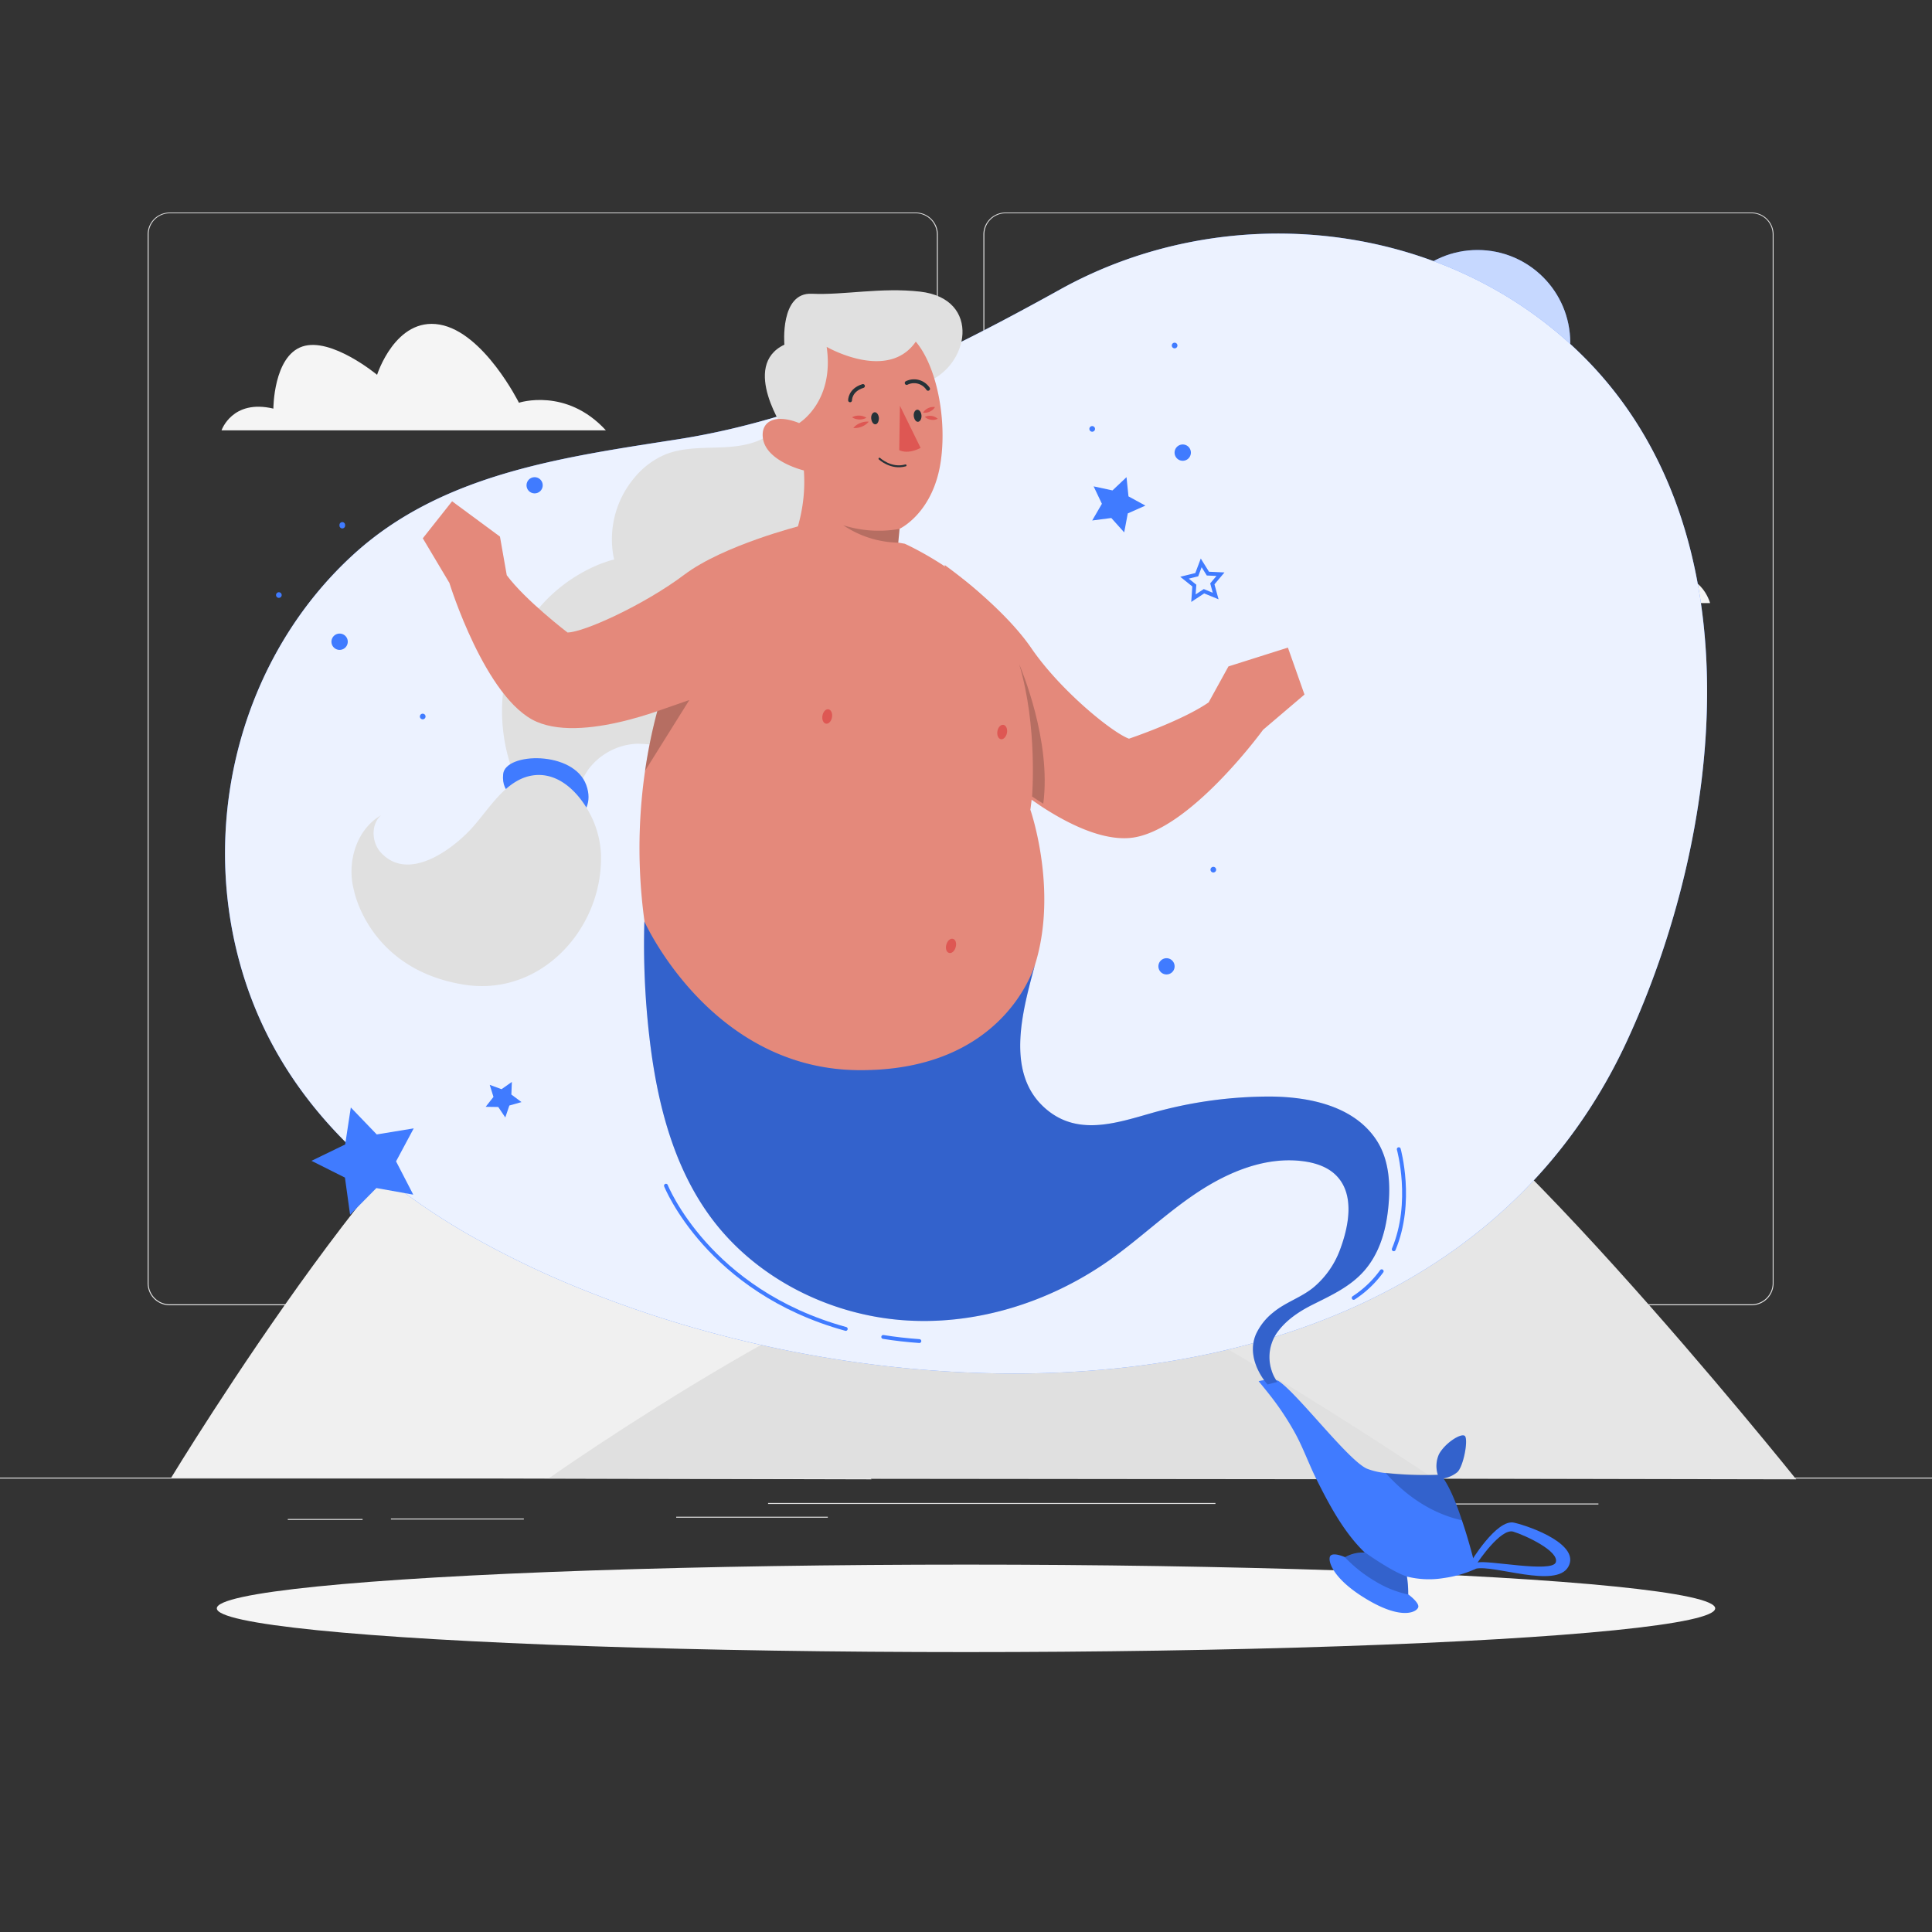 <svg xmlns="http://www.w3.org/2000/svg" viewBox="0 0 500 500"><rect x="0" y="0" width="500" height="500" fill="#333333" stroke="none"/><g id="background-complete"><g id="background-complete--inject-3"><rect y="382.4" width="500" height="0.25" style="fill:#e0e0e0"></rect><rect x="101.17" y="392.99" width="34.4" height="0.25" style="fill:#e0e0e0"></rect><rect x="74.48" y="393.11" width="19.36" height="0.25" style="fill:#e0e0e0"></rect><rect x="175" y="392.53" width="39.24" height="0.25" style="fill:#e0e0e0"></rect><rect x="198.78" y="388.97" width="115.78" height="0.25" style="fill:#e0e0e0"></rect><rect x="360.68" y="389.1" width="52.99" height="0.25" style="fill:#e0e0e0"></rect><path d="M237,337.8H43.91a5.71,5.71,0,0,1-5.7-5.71V60.66A5.71,5.71,0,0,1,43.91,55H237a5.71,5.71,0,0,1,5.71,5.71h0V332.09A5.71,5.71,0,0,1,237,337.8ZM43.91,55.2a5.46,5.46,0,0,0-5.45,5.46V332.09a5.46,5.46,0,0,0,5.45,5.46H237a5.48,5.48,0,0,0,5.46-5.46V60.66A5.48,5.48,0,0,0,237,55.2Z" style="fill:#e0e0e0"></path><path d="M453.31,337.8H260.21a5.73,5.73,0,0,1-5.71-5.71V60.66A5.72,5.72,0,0,1,260.21,55h193.1A5.71,5.71,0,0,1,459,60.66V332.09A5.7,5.7,0,0,1,453.31,337.8ZM260.21,55.2a5.48,5.48,0,0,0-5.46,5.46V332.09a5.48,5.48,0,0,0,5.46,5.46h193.1a5.48,5.48,0,0,0,5.46-5.46V60.66a5.48,5.48,0,0,0-5.46-5.46Z" style="fill:#e0e0e0"></path></g><path d="M353.83,156.08h88.74s-2.46-9.25-12-6.37c0,0,0-15.36-6.69-18.22s-17.26,8.31-17.26,8.31-4.22-17-14.43-14.79-18.31,22.93-18.31,22.93S363,143.38,353.83,156.08Z" style="fill:#f5f5f5"></path><path d="M233.12,237H346s-3.13-11.77-15.22-8.11c0,0,0-19.53-8.51-23.16s-21.95,10.56-21.95,10.56-5.37-21.63-18.36-18.81-23.28,29.16-23.28,29.16S244.76,220.87,233.12,237Z" style="fill:#f5f5f5"></path><path d="M156.81,111.38H57.33s2.76-8.17,13.42-5.63c0,0,0-13.55,7.5-16.07S97.59,97,97.59,97,102.33,82,113.78,84s20.52,20.23,20.52,20.23S146.54,100.17,156.81,111.38Z" style="fill:#f5f5f5"></path><path d="M464.86,382.85S376.56,272.72,354,272.71c-34.15,0-118.46,109.69-118.46,109.69Z" style="fill:#e6e6e6"></path><path d="M225.53,382.85s-69.76-110.13-87.62-110.14c-27,0-93.59,109.69-93.59,109.69Z" style="fill:#f0f0f0"></path><path d="M371.35,382.85s-88.29-59.53-110.9-59.54c-34.16,0-118.46,59.3-118.46,59.3Z" style="fill:#e0e0e0"></path><circle cx="382.39" cy="88.69" r="23.99" style="fill:#407BFF"></circle><circle cx="382.39" cy="88.69" r="23.99" style="fill:#fff;opacity:0.7"></circle></g><g id="background-simple"><path d="M120.07,318.81C93.12,303,70.7,281,62,249c-10.27-37.57.82-79.27,29.37-105.41,23-21.08,54.38-25.26,84.18-29.92C210.94,108.11,243.18,92.2,274.2,75,317.61,50.81,374.86,56.76,410.51,93c44.76,45.56,35.14,123.21,10.56,176.38-45.66,98.76-179,100.18-267.21,65.56A240.21,240.21,0,0,1,120.07,318.81Z" style="fill:#407BFF"></path><path d="M120.07,318.81C93.12,303,70.7,281,62,249c-10.27-37.57.82-79.27,29.37-105.41,23-21.08,54.38-25.26,84.18-29.92C210.94,108.11,243.18,92.2,274.2,75,317.61,50.81,374.86,56.76,410.51,93c44.76,45.56,35.14,123.21,10.56,176.38-45.66,98.76-179,100.18-267.21,65.56A240.21,240.21,0,0,1,120.07,318.81Z" style="fill:#fff;opacity:0.9"></path></g><g id="Shadow"><g id="shape"><ellipse cx="250" cy="416.24" rx="193.89" ry="11.32" style="fill:#f5f5f5"></ellipse></g></g><g id="Lamp"><path d="M381.94,406a29.32,29.32,0,0,1-8.18,2.38,23.44,23.44,0,0,1-16-3c-8-5-13.08-14.55-17.15-22.73-1.88-3.79-3.3-7.78-5.3-11.5a72.81,72.81,0,0,0-6.76-10.21c-.93-1.18-1.87-2.33-2.82-3.49a11.54,11.54,0,0,1,5-.15c4.79,2.94,18.14,20.67,23.05,22.8a18,18,0,0,0,4.76,1.11,98,98,0,0,0,13.53.49l.79,0a8,8,0,0,1,.76,1c1.73,2.51,3.39,6.68,4.75,10.82C380.5,399.77,381.94,406,381.94,406Z" style="fill:#407BFF"></path><path d="M353.9,414c-9.4-5.55-10.43-10.46-9.56-11.39s3.76.39,3.76.39a9.54,9.54,0,0,1,5.3-1.18c.59,0,1,.07,1,.07s8.12,3.37,9.12,4.51a3.59,3.59,0,0,1,.6,1.57,28,28,0,0,1,.33,4.65s2.62,1.91,2.62,3.13S363.3,419.58,353.9,414Z" style="fill:#407BFF"></path><path d="M377.13,381a7.9,7.9,0,0,1-3.49,1.6,10.26,10.26,0,0,1-1.16.21,7.75,7.75,0,0,1-.39-1.21,7.4,7.4,0,0,1,.33-5.28c1.54-2.82,5.44-5.34,6.58-4.78S378.78,379.55,377.13,381Z" style="fill:#407BFF"></path><path d="M391.87,394.07c-4.55-1.08-11.34,10.32-11.34,10.32s-3.31,2.68,1.4,1.59,20.75,5.18,23.94-.49S396.43,395.14,391.87,394.07Zm-9.48,10.32s6-9,9.25-8,11.91,5.07,11,7.92S384.68,403.61,382.39,404.39Z" style="fill:#407BFF"></path><path d="M364.43,412.65a26.94,26.94,0,0,1-8.36-3.32,36.06,36.06,0,0,1-8-6.3,9.54,9.54,0,0,1,5.3-1.18c1.33.94,7,4.88,10.65,6.13l.05,0A28,28,0,0,1,364.43,412.65Z" style="opacity:0.2"></path><path d="M378.39,393.46c-10.57-2.35-17.3-9.49-19.83-12.31a98,98,0,0,0,13.53.49,7.4,7.4,0,0,1,.33-5.28c1.54-2.82,5.44-5.34,6.58-4.78s-.22,8-1.87,9.46a7.9,7.9,0,0,1-3.49,1.6C375.37,385.15,377,389.32,378.39,393.46Z" style="opacity:0.2"></path></g><g id="Character"><path d="M133.55,166.71c-5.59,12.42-4.57,27.46,2.07,39.35a57.28,57.28,0,0,1,11.71-.15c1.1.1,4.27-5.95,5-6.87a16.62,16.62,0,0,1,12.51-6.56c2.56,0,5.13.51,7.66.16,5.38-.76,8.06-5.27,10.09-9.8,3.51-7.82,4-16.67,5.24-25.05.35-2.44.46-5-.63-7.25-2-4.11-7.2-5.3-11.72-6-9.41-1.51-16.75-1-25.26,3.9A40.36,40.36,0,0,0,133.55,166.71Z" style="fill:#e0e0e0"></path><path d="M185.23,115.83c-4.39.13-8.91.13-13,1.77a20.63,20.63,0,0,0-7.79,5.74,24.71,24.71,0,0,0-5.7,20.53c.6,3,2,6.12,4.57,7.79a15.49,15.49,0,0,0,4.19,1.64c4.49,1.26,9,2.54,13.71,2.65,6.44.15,12.7-1.91,18.81-3.95,4.25-1.42,8.57-2.87,12.21-5.47,6.57-4.68,10.15-12.48,12.55-20.19a23.06,23.06,0,0,0,1.39-8.4c-.52-7.17-9.78-16.57-17.46-13.69-3.62,1.35-5.83,5.3-8.74,7.62C195.78,115.23,190.43,115.69,185.23,115.83Z" style="fill:#e0e0e0"></path><path d="M203.15,111.56S191.54,94.62,203,89.2c0,0-1.21-13.57,7.1-13.18s17.86-1.7,28-.55c16.08,1.84,12.78,19.52,1.31,23.6s-25.62,21.74-25.62,21.74Z" style="fill:#e0e0e0"></path><path d="M259,265.32c-19.63,21.48-85.46,17.82-91.92-24.89a139.28,139.28,0,0,1-.14-40.92,134.65,134.65,0,0,1,3.17-15.46,94.44,94.44,0,0,1,6-16.69s13.83-23.29,31.12-31.3l26.92,4.66s28.38,12.67,31.82,32.84a117.25,117.25,0,0,1,.69,36S278.61,243.85,259,265.32Z" style="fill:#e4897b"></path><path d="M215.32,185.64c-.17,1-.87,1.77-1.55,1.65s-1.1-1-.92-2.07.88-1.77,1.56-1.65S215.5,184.62,215.32,185.64Z" style="fill:#de5753"></path><path d="M247.33,245.12c-.27,1-1,1.68-1.7,1.5s-1-1.15-.72-2.15,1-1.68,1.71-1.5S247.61,244.12,247.33,245.12Z" style="fill:#de5753"></path><path d="M337.6,179.75l-10.72,9.12s-19.43,26.74-34.53,28c-6.61.55-14.37-2.9-21-7-1.05-.64-2.06-1.3-3.05-2a107.71,107.71,0,0,1-12.13-9.47l-11.7-52.18c.46.32,15,10.68,22.45,21.54,7.54,11,21,21.89,25.26,23.41,0,0,13.66-4.58,20.61-9.39l5.13-9.31,15.39-4.87Z" style="fill:#e4897b"></path><path d="M207.18,136.06s-19.9,5-30.11,12.69-25.88,14.89-30.2,14.94c0,0-10.92-8.34-15.72-14.82l-1.76-10L117,129.73l-7.58,9.58,6.88,11.55s9.3,30.13,22.56,35.92,38.33-5.46,38.33-5.46Z" style="fill:#e4897b"></path><path d="M260.6,189.66c-.18,1-.88,1.76-1.56,1.65s-1.09-1.05-.91-2.08.87-1.76,1.56-1.64S260.78,188.63,260.6,189.66Z" style="fill:#de5753"></path><path d="M234.4,153.54c-7.22,2.78-23-8.69-28.36-15-.44-.51,2.71-6.79,2-16.79,0,0-9.69-2.3-10.59-8.27-.64-4.26,2.91-6.56,9.35-4a24,24,0,0,1,1-17.58c4.28-8.9,18.09-9.65,25.59-6.33s12,20,10.11,33.61-10.69,17.67-10.69,17.67l-.34,3.56-.23,2.47S241.61,150.75,234.4,153.54Z" style="fill:#e4897b"></path><path d="M232.9,105l-.18,11.5s2.05,1.23,5.53-.59Z" style="fill:#de5753"></path><path d="M227.46,108.19c0,.86-.35,1.59-.9,1.62s-1-.63-1.09-1.49.34-1.59.89-1.63S227.4,107.33,227.46,108.19Z" style="fill:#263238"></path><path d="M238.48,107.53c.05.86-.35,1.59-.9,1.63s-1-.64-1.1-1.5.35-1.59.9-1.62S238.42,106.67,238.48,107.53Z" style="fill:#263238"></path><path d="M227.61,118.71s3,2.8,6.75,1.73" style="fill:none;stroke:#263238;stroke-linecap:round;stroke-linejoin:round;stroke-width:0.5px"></path><path d="M220,103.6s-.09-2.64,3.33-3.7" style="fill:none;stroke:#263238;stroke-linecap:round;stroke-linejoin:round"></path><path d="M234.65,99.11a4.34,4.34,0,0,1,5.53,1.51" style="fill:none;stroke:#263238;stroke-linecap:round;stroke-linejoin:round"></path><path d="M232.46,140.44a26.33,26.33,0,0,1-14.21-4.5,30.56,30.56,0,0,0,14.55.94Z" style="opacity:0.2"></path><path d="M224.84,109.13a4.56,4.56,0,0,1-1.81,1.28,4.67,4.67,0,0,1-2.19.35,4.37,4.37,0,0,1,1.81-1.28A4.43,4.43,0,0,1,224.84,109.13Z" style="fill:#de5753"></path><path d="M220.52,108a3.49,3.49,0,0,1,1.86-.44,3.43,3.43,0,0,1,1.84.56,3.67,3.67,0,0,1-3.7-.12Z" style="fill:#de5753"></path><path d="M238.89,106.79a3.16,3.16,0,0,1,3.08-1.44,2.9,2.9,0,0,1-1.33,1.17A3,3,0,0,1,238.89,106.79Z" style="fill:#de5753"></path><path d="M239.34,107.89a3.11,3.11,0,0,1,3.35.49,2.89,2.89,0,0,1-1.75.25A3,3,0,0,1,239.34,107.89Z" style="fill:#de5753"></path><path d="M270,208c-1-.62-2-1.25-2.9-1.87,0,0,1.47-18.23-3.34-34.25C264.24,173,272.15,191.68,270,208Z" style="opacity:0.2"></path><path d="M178.4,181.16l-11.47,18.35a134.65,134.65,0,0,1,3.17-15.46h0Z" style="opacity:0.2"></path><path d="M206.78,109.51S216,104,213.94,89.77c0,0,17.54,10.15,24.15-3.2a43.58,43.58,0,0,0-16-4.58,22.48,22.48,0,0,0-14.52,4l-5.81,15.4Z" style="fill:#e0e0e0"></path><path d="M134.54,206.77s-4.92-.86-4.32-6.47,18.27-6.12,21.51,2.88-8.06,11.74-8.06,11.74Z" style="fill:#407BFF"></path><path d="M152.75,210.75c-2.76-5.37-7.93-10.87-14.51-10.12-7.54.87-11.87,9.26-16.67,14.27-5.18,5.42-16.1,13.26-23,5.74-2.42-2.65-2.63-7.29.07-9.67-6.49,3.75-9,12.38-7,19.59,0,0,3.87,20.35,28.48,24.27,19.83,3.16,35.95-14.48,35.42-33.7A25,25,0,0,0,152.75,210.75Z" style="fill:#e0e0e0"></path><path d="M359.1,314.09c.89-6.73.68-14-3.2-19.51-6.16-8.81-18.26-11-29-10.78A111.54,111.54,0,0,0,298.24,288c-9.63,2.74-19.83,6.24-28.19-1.58-10-9.34-5.2-25.5-2.16-36.9-.72,2.38-9.17,27.73-45.72,27.44-38.34-.29-55.41-38.49-55.41-38.49a208.34,208.34,0,0,0,1.31,30c1.92,16.55,6.07,33.36,16,46.73C195.46,330.53,214,340,233,341.61s38.36-4.4,54-15.39c7.9-5.57,14.9-12.36,23-17.7s17.65-9.25,27.24-8c3.14.41,6.33,1.43,8.56,3.68,4.83,4.85,3.35,13,.94,19.37a23.27,23.27,0,0,1-6.6,9.44c-3.25,2.77-7.41,3.95-10.68,6.69a15.45,15.45,0,0,0-4.42,5.6c-2.86,6.68,3,13,3,13l2.55-.66a9.74,9.74,0,0,1-1.51-3,11.1,11.1,0,0,1,1.16-9.36.57.57,0,0,1,.08-.13c2.33-3.41,5.82-5.73,9.47-7.55,4.8-2.4,9.71-4.64,13.3-8.76S358.39,319.46,359.1,314.09Z" style="fill:#407BFF"></path><path d="M357.58,329a27.26,27.26,0,0,1-7.25,6.89" style="fill:none;stroke:#407BFF;stroke-linecap:round;stroke-linejoin:round"></path><path d="M362,297.41s3.83,13.65-1.3,25.9" style="fill:none;stroke:#407BFF;stroke-linecap:round;stroke-linejoin:round"></path><path d="M228.58,346q4.46.72,9.35,1.07" style="fill:none;stroke:#407BFF;stroke-linecap:round;stroke-linejoin:round"></path><path d="M172.35,306.86s10.86,27.26,46.53,37.06" style="fill:none;stroke:#407BFF;stroke-linecap:round;stroke-linejoin:round"></path><path d="M359.1,314.09c.89-6.73.68-14-3.2-19.51-6.16-8.81-18.26-11-29-10.78A111.54,111.54,0,0,0,298.24,288c-9.63,2.74-19.83,6.24-28.19-1.58-10-9.34-5.2-25.5-2.16-36.9-.72,2.38-9.17,27.73-45.72,27.44-38.34-.29-55.41-38.49-55.41-38.49a208.34,208.34,0,0,0,1.31,30c1.92,16.55,6.07,33.36,16,46.73C195.46,330.53,214,340,233,341.61s38.36-4.4,54-15.39c7.9-5.57,14.9-12.36,23-17.7s17.65-9.25,27.24-8c3.14.41,6.33,1.43,8.56,3.68,4.83,4.85,3.35,13,.94,19.37a23.27,23.27,0,0,1-6.6,9.44c-3.25,2.77-7.41,3.95-10.68,6.69a15.45,15.45,0,0,0-4.42,5.6c-2.86,6.68,3,13,3,13l2.55-.66a9.74,9.74,0,0,1-1.51-3,11.1,11.1,0,0,1,1.16-9.36.57.57,0,0,1,.08-.13c2.33-3.41,5.82-5.73,9.47-7.55,4.8-2.4,9.71-4.64,13.3-8.76S358.39,319.46,359.1,314.09Z" style="opacity:0.2"></path><polygon points="282.66 134.7 285.17 130.38 283.03 125.87 287.91 126.92 291.54 123.49 292.05 128.46 296.43 130.85 291.87 132.87 290.94 137.78 287.61 134.06 282.66 134.7" style="fill:#407BFF"></polygon><polygon points="308.86 154.81 309.09 151.55 306.55 149.51 309.72 148.73 310.87 145.67 312.6 148.45 315.86 148.6 313.75 151.1 314.61 154.25 311.59 153.01 308.86 154.81" style="fill:none;stroke:#407BFF;stroke-miterlimit:10"></polygon><polygon points="90.6 314.36 89.27 304.76 80.61 300.42 89.33 296.19 90.79 286.61 97.5 293.59 107.07 292.02 102.5 300.56 106.95 309.17 97.41 307.47 90.6 314.36" style="fill:#407BFF"></polygon><polygon points="130.77 289.2 128.95 286.49 125.69 286.44 127.71 283.88 126.74 280.76 129.8 281.88 132.47 280 132.34 283.26 134.96 285.22 131.82 286.11 130.77 289.2" style="fill:#407BFF"></polygon><path d="M90,166.07a2.11,2.11,0,1,1-2.1-2.1A2.1,2.1,0,0,1,90,166.07Z" style="fill:#407BFF"></path><circle cx="138.36" cy="125.59" r="2.1" style="fill:#407BFF"></circle><path d="M89.31,135.94a.73.73,0,1,1-1.45,0,.73.73,0,1,1,1.45,0Z" style="fill:#407BFF"></path><path d="M72.9,154a.73.73,0,1,1-.73-.73A.73.73,0,0,1,72.9,154Z" style="fill:#407BFF"></path><path d="M110.13,185.43a.73.73,0,1,1-.73-.73A.73.73,0,0,1,110.13,185.43Z" style="fill:#407BFF"></path><path d="M308.2,117.13a2.11,2.11,0,1,1-2.11-2.1A2.1,2.1,0,0,1,308.2,117.13Z" style="fill:#407BFF"></path><path d="M304.72,89.42a.73.73,0,1,1-.73-.73A.73.73,0,0,1,304.72,89.42Z" style="fill:#407BFF"></path><path d="M303.71,251.14a2.1,2.1,0,1,1-.76-2.87A2.12,2.12,0,0,1,303.71,251.14Z" style="fill:#407BFF"></path><path d="M314.64,225.44a.74.74,0,0,1-1,.26.73.73,0,0,1,.74-1.26A.74.74,0,0,1,314.64,225.44Z" style="fill:#407BFF"></path><path d="M283.39,111a.73.73,0,1,1-.73-.73A.73.73,0,0,1,283.39,111Z" style="fill:#407BFF"></path></g></svg>